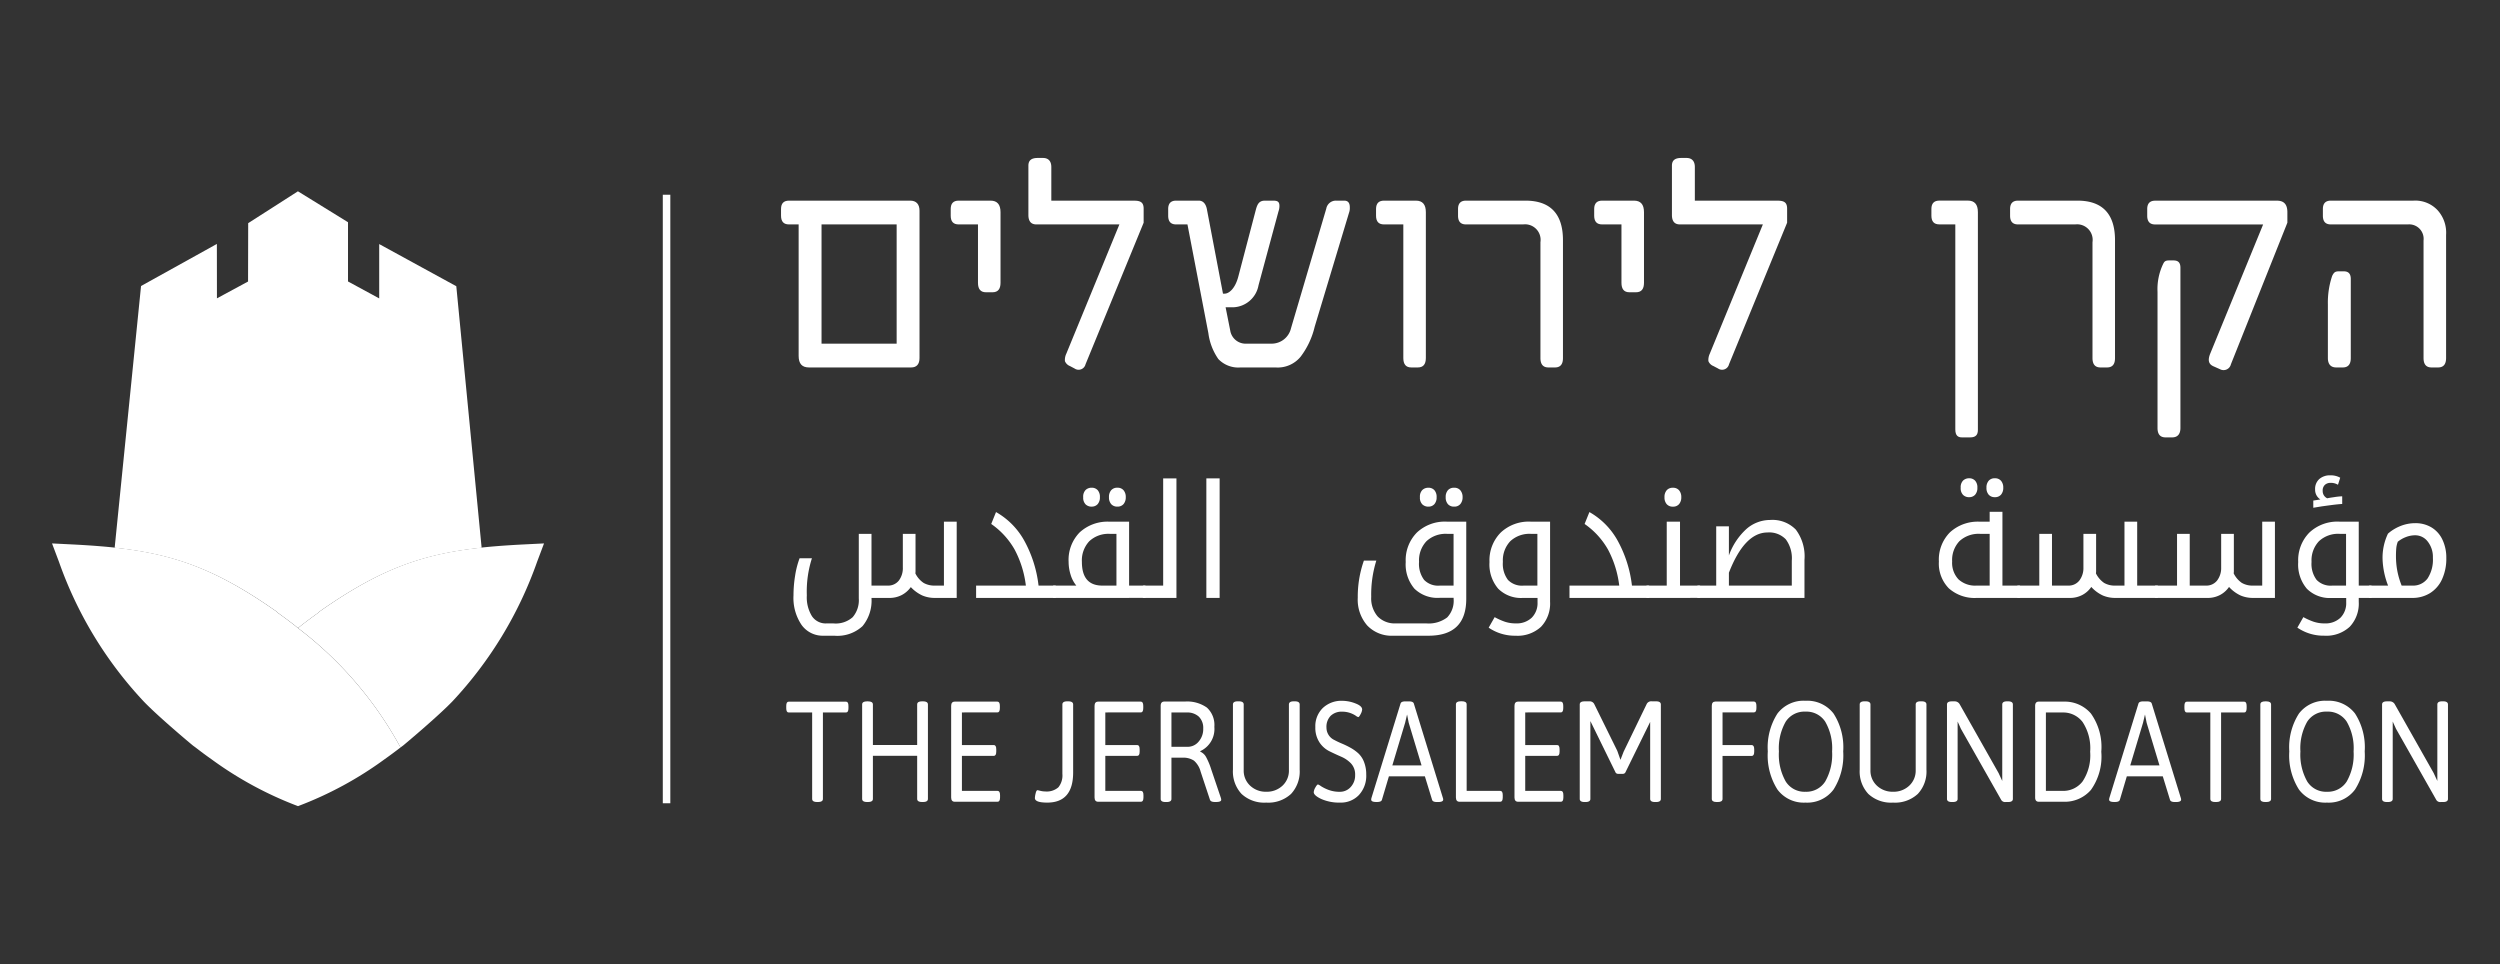 <?xml version="1.0" encoding="UTF-8"?> <svg xmlns="http://www.w3.org/2000/svg" xmlns:xlink="http://www.w3.org/1999/xlink" width="223" height="86" viewBox="0 0 223 86"><rect x="0" y="0" width="223" height="86" fill="#333333" stroke="none"/><defs><clipPath id="clip-path"><path id="Path_127" data-name="Path 127" d="M0,0H213.718V-57.817H0Z" fill="none"></path></clipPath><clipPath id="clip-הקרן_לירושלים"><rect width="223" height="86"></rect></clipPath></defs><g id="הקרן_לירושלים" data-name="הקרן לירושלים" clip-path="url(#clip-הקרן_לירושלים)"><g id="Group_176" data-name="Group 176" transform="translate(4.641 71.908)"><g id="Group_164" data-name="Group 164" clip-path="url(#clip-path)"><g id="Group_123" data-name="Group 123" transform="translate(19.973 -17.396)"><path id="Path_86" data-name="Path 86" d="M0,0A1.1,1.1,0,0,1,.181.159Q.892.666,1.6,1.212c.13.1.243.2.37.3h0c.127-.1.24-.2.37-.3C2.813.848,3.284.5,3.759.159A1.033,1.033,0,0,1,3.941,0c5.4-3.791,9.2-5.094,14.406-5.653L16.088-28.981l-6.877-3.76v4.847L6.428-29.406v-5.283L1.961-37.448l-4.436,2.841L-2.487-29.4l-2.776,1.5-.006-4.853L-12.033-29-14.386-5.65C-9.191-5.09-5.392-3.786,0,0" fill="#fff"></path></g><g id="Group_124" data-name="Group 124" transform="translate(42.221 -23.352)"><path id="Path_87" data-name="Path 87" d="M0,0C-7.455.369-11.647,1.278-18.307,5.956a1.033,1.033,0,0,0-.182.159c-.475.338-.946.69-1.419,1.053-.13.1-.243.2-.371.3a33.365,33.365,0,0,1,9.143,10.65c.081-.063.168-.122.249-.185.15-.124,3.072-2.564,4.4-3.947A35.378,35.378,0,0,0,1.051,1.547l.614-1.63Z" fill="#fff"></path></g><g id="Group_125" data-name="Group 125" transform="translate(21.942 -15.881)"><path id="Path_88" data-name="Path 88" d="M0,0C-.127-.1-.241-.2-.37-.3q-.708-.546-1.418-1.053a1.1,1.1,0,0,0-.181-.159C-8.632-6.194-12.824-7.1-20.28-7.471l-1.662-.083.614,1.63A35.342,35.342,0,0,0-13.787,6.518c1.321,1.383,4.247,3.823,4.4,3.947.08.063.167.122.248.184.457.351.918.7,1.4,1.035A32.457,32.457,0,0,0,0,15.881a32.438,32.438,0,0,0,7.745-4.2c.478-.337.941-.684,1.4-1.035A33.369,33.369,0,0,0,0,0" fill="#fff"></path></g><g id="Group_126" data-name="Group 126" transform="translate(67.803 -0.647)"><path id="Path_89" data-name="Path 89" d="M0,0V-7.707H-2.093c-.146,0-.218-.128-.218-.383v-.2c0-.254.072-.382.218-.382H3.021c.145,0,.217.128.217.382v.2c0,.255-.072.383-.217.383H.96V0Q.96.281.523.28H.436C.146.28,0,.187,0,0" fill="#fff"></path></g><g id="Group_127" data-name="Group 127" transform="translate(72.262 -0.647)"><path id="Path_90" data-name="Path 90" d="M0,0V-8.422C0-8.609.146-8.7.436-8.7H.523c.292,0,.437.094.437.281v3.611H4.908V-8.422c0-.187.144-.281.436-.281h.087q.436,0,.437.281V0q0,.281-.437.28H5.344C5.052.28,4.908.187,4.908,0V-3.841H.96V0C.96.187.815.28.523.28H.436C.146.28,0,.187,0,0" fill="#fff"></path></g><g id="Group_128" data-name="Group 128" transform="translate(80.202 -0.774)"><path id="Path_91" data-name="Path 91" d="M0,0V-8.167q0-.383.327-.382h3.8c.146,0,.218.127.218.382v.2c0,.254-.072.382-.218.382H.96v2.909H3.806c.145,0,.217.128.217.383v.2c0,.256-.072.383-.217.383H.96V-.587H4.144c.145,0,.218.127.218.382V0q0,.382-.218.382H.327Q0,.382,0,0" fill="#fff"></path></g><g id="Group_129" data-name="Group 129" transform="translate(87.671 -0.724)"><path id="Path_92" data-name="Path 92" d="M0,0A2.118,2.118,0,0,1,.066-.414C.109-.605.167-.7.239-.7q.012,0,.246.057a1.83,1.83,0,0,0,.442.057,1.573,1.573,0,0,0,1.167-.37,1.674,1.674,0,0,0,.359-1.2V-8.344q0-.281.437-.281h.087c.29,0,.436.094.436.281v6.061Q3.413.408,1.1.408C.367.408,0,.273,0,0" fill="#fff"></path></g><g id="Group_130" data-name="Group 130" transform="translate(92.993 -0.774)"><path id="Path_93" data-name="Path 93" d="M0,0V-8.167q0-.383.327-.382h3.8c.146,0,.218.127.218.382v.2c0,.254-.072.382-.218.382H.96v2.909H3.806c.145,0,.217.128.217.383v.2c0,.256-.072.383-.217.383H.96V-.587H4.144c.145,0,.218.127.218.382V0q0,.382-.218.382H.327Q0,.382,0,0" fill="#fff"></path></g><g id="Group_131" data-name="Group 131" transform="translate(98.892 -0.647)"><path id="Path_94" data-name="Path 94" d="M0,0V-8.3c0-.254.109-.382.327-.382H2.159a3.039,3.039,0,0,1,1.968.542,2.1,2.1,0,0,1,.66,1.717A2.168,2.168,0,0,1,3.533-4.261v.049a1.093,1.093,0,0,1,.528.5,6.263,6.263,0,0,1,.454,1.1L5.365-.1A.733.733,0,0,1,5.4.076c0,.136-.154.2-.459.2H4.83c-.247,0-.391-.068-.436-.2l-.829-2.5a1.951,1.951,0,0,0-.6-.99,1.736,1.736,0,0,0-1.025-.262H.96V0Q.96.281.523.28H.436Q0,.28,0,0M.96-4.645H2.4a1.265,1.265,0,0,0,.986-.465,1.694,1.694,0,0,0,.409-1.162A1.4,1.4,0,0,0,3.4-7.338a1.511,1.511,0,0,0-1.079-.369H.96Z" fill="#fff"></path></g><g id="Group_132" data-name="Group 132" transform="translate(105.337 -3.25)"><path id="Path_95" data-name="Path 95" d="M0,0V-5.819Q0-6.1.435-6.1H.523q.437,0,.437.281V.037a1.82,1.82,0,0,0,.573,1.385,2.016,2.016,0,0,0,1.443.543,2.025,2.025,0,0,0,1.447-.543A1.825,1.825,0,0,0,4.993.037V-5.819c0-.187.148-.281.437-.281h.087q.436,0,.436.281V0A2.927,2.927,0,0,1,5.18,2.163a2.989,2.989,0,0,1-2.209.771,2.972,2.972,0,0,1-2.2-.771A2.937,2.937,0,0,1,0,0" fill="#fff"></path></g><g id="Group_133" data-name="Group 133" transform="translate(112.545 -1.246)"><path id="Path_96" data-name="Path 96" d="M0,0A.969.969,0,0,1,.147-.422C.246-.6.323-.689.381-.689A1.2,1.2,0,0,1,.655-.53,3.517,3.517,0,0,0,1.331-.2a2.779,2.779,0,0,0,1,.166,1.273,1.273,0,0,0,.96-.421,1.5,1.5,0,0,0,.4-1.071,1.434,1.434,0,0,0-.364-1.034,2.693,2.693,0,0,0-.884-.607Q1.919-3.394,1.4-3.65a2.283,2.283,0,0,1-.889-.791A2.371,2.371,0,0,1,.142-5.807a2.261,2.261,0,0,1,.665-1.7,2.416,2.416,0,0,1,1.755-.643,3.279,3.279,0,0,1,1.145.228c.408.154.611.337.611.55a1.011,1.011,0,0,1-.136.408c-.091.179-.162.268-.213.268a.726.726,0,0,1-.229-.128,2.177,2.177,0,0,0-1.2-.357,1.414,1.414,0,0,0-1.024.364,1.4,1.4,0,0,0-.381,1.065,1.214,1.214,0,0,0,.708,1.1c.2.11.433.218.687.325a7.555,7.555,0,0,1,.758.37,3.682,3.682,0,0,1,.686.491,2.044,2.044,0,0,1,.508.766,2.987,2.987,0,0,1,.2,1.123A2.522,2.522,0,0,1,4.024.26,2.219,2.219,0,0,1,2.366.93,3.962,3.962,0,0,1,.681.612Q0,.292,0,0" fill="#fff"></path></g><g id="Group_134" data-name="Group 134" transform="translate(117.67 -0.583)"><path id="Path_97" data-name="Path 97" d="M0,0A.69.69,0,0,1,.032-.179L2.616-8.562c.037-.135.182-.2.437-.2H3.37c.253,0,.4.07.435.2L6.39-.166A.477.477,0,0,1,6.422,0q0,.216-.469.216H5.866c-.255,0-.4-.068-.436-.2L4.787-2.079H1.58L.958.012c-.035.136-.181.2-.435.2H.468C.155.216,0,.144,0,0M1.885-3.05H4.492l-1.145-3.8L3.2-7.593l-.175.741Z" fill="#fff"></path></g><g id="Group_135" data-name="Group 135" transform="translate(125.227 -0.774)"><path id="Path_98" data-name="Path 98" d="M0,0V-8.3q0-.281.435-.281H.523c.291,0,.435.094.435.281V-.587h3q.219,0,.219.382V0q0,.382-.219.382H.326Q0,.382,0,0" fill="#fff"></path></g><g id="Group_136" data-name="Group 136" transform="translate(130.451 -0.774)"><path id="Path_99" data-name="Path 99" d="M0,0V-8.167q0-.383.326-.382H4.132c.146,0,.218.127.218.382v.2c0,.254-.072.382-.218.382H.958v2.909H3.805c.146,0,.218.128.218.383v.2c0,.256-.072.383-.218.383H.958V-.587H4.143c.146,0,.218.127.218.382V0c0,.255-.072.382-.218.382H.326Q0,.382,0,0" fill="#fff"></path></g><g id="Group_137" data-name="Group 137" transform="translate(136.272 -0.647)"><path id="Path_100" data-name="Path 100" d="M0,0V-8.422C0-8.609.146-8.7.436-8.7H.83a.455.455,0,0,1,.457.23L3.349-4.288l.284.805.282-.729L5.977-8.473a.455.455,0,0,1,.457-.23H6.8c.29,0,.436.094.436.281V0c0,.187-.146.28-.436.28H6.718c-.29,0-.436-.093-.436-.28V-6.866L4.09-2.4a.253.253,0,0,1-.24.166H3.414a.253.253,0,0,1-.24-.166L.949-6.942V0C.949.187.8.28.513.28H.436C.146.28,0,.187,0,0" fill="#fff"></path></g><g id="Group_138" data-name="Group 138" transform="translate(148.051 -0.647)"><path id="Path_101" data-name="Path 101" d="M0,0V-8.3c0-.254.109-.382.326-.382H3.761c.146,0,.219.128.219.382v.2q0,.383-.219.383H.959V-4.8H3.566c.144,0,.218.129.218.384v.2c0,.257-.074.384-.218.384H.959V0q0,.281-.436.28H.435Q0,.28,0,0" fill="#fff"></path></g><g id="Group_139" data-name="Group 139" transform="translate(153.907 -1.483)"><path id="Path_102" data-name="Path 102" d="M0,0A5.668,5.668,0,0,1-.861-3.4,5.582,5.582,0,0,1,0-6.776,2.934,2.934,0,0,1,2.5-7.917,2.952,2.952,0,0,1,5.005-6.776,5.553,5.553,0,0,1,5.866-3.4,5.668,5.668,0,0,1,5.005,0,2.917,2.917,0,0,1,2.5,1.167,2.917,2.917,0,0,1,0,0M.736-.721A1.977,1.977,0,0,0,2.5.2,1.992,1.992,0,0,0,4.264-.721a4.837,4.837,0,0,0,.611-2.672,4.742,4.742,0,0,0-.611-2.655,2,2,0,0,0-1.767-.9,1.989,1.989,0,0,0-1.761.9A4.771,4.771,0,0,0,.131-3.393,4.866,4.866,0,0,0,.736-.721" fill="#fff"></path></g><g id="Group_140" data-name="Group 140" transform="translate(161.244 -3.25)"><path id="Path_103" data-name="Path 103" d="M0,0V-5.819Q0-6.1.437-6.1H.525q.435,0,.435.281V.037a1.82,1.82,0,0,0,.573,1.385,2.017,2.017,0,0,0,1.445.543,2.02,2.02,0,0,0,1.445-.543A1.826,1.826,0,0,0,4.995.037V-5.819c0-.187.146-.281.436-.281h.087q.436,0,.436.281V0A2.92,2.92,0,0,1,5.18,2.163a2.988,2.988,0,0,1-2.207.771,2.974,2.974,0,0,1-2.2-.771A2.934,2.934,0,0,1,0,0" fill="#fff"></path></g><g id="Group_141" data-name="Group 141" transform="translate(169.03 -0.647)"><path id="Path_104" data-name="Path 104" d="M0,0V-8.422Q0-8.7.437-8.7H.665a.51.51,0,0,1,.459.242L4.6-2.309,4.93-1.6V-8.422q0-.281.435-.281h.077c.29,0,.436.094.436.281V0c0,.187-.146.28-.436.28H5.225A.4.4,0,0,1,4.842.1l-3.6-6.353L.949-6.9V0C.949.187.8.28.513.28H.437Q0,.28,0,0" fill="#fff"></path></g><g id="Group_142" data-name="Group 142" transform="translate(176.894 -0.774)"><path id="Path_105" data-name="Path 105" d="M0,0V-8.167q0-.383.326-.382h2.2A3.076,3.076,0,0,1,4.978-7.485,5.159,5.159,0,0,1,5.9-4.077a5.125,5.125,0,0,1-.921,3.4A3.085,3.085,0,0,1,2.53.382H.326Q0,.382,0,0M.959-.587H2.453A2.17,2.17,0,0,0,4.231-1.43a4.21,4.21,0,0,0,.676-2.647,4.245,4.245,0,0,0-.676-2.655A2.168,2.168,0,0,0,2.453-7.58H.959Z" fill="#fff"></path></g><g id="Group_143" data-name="Group 143" transform="translate(183.492 -0.583)"><path id="Path_106" data-name="Path 106" d="M0,0A.69.69,0,0,1,.032-.179L2.616-8.562c.037-.135.182-.2.437-.2H3.37c.253,0,.4.07.435.2L6.39-.166A.477.477,0,0,1,6.422,0q0,.216-.469.216H5.866c-.255,0-.4-.068-.436-.2L4.787-2.079H1.58L.959.012c-.036.136-.182.2-.436.2H.468C.155.216,0,.144,0,0M1.885-3.05H4.493l-1.146-3.8L3.2-7.593l-.175.741Z" fill="#fff"></path></g><g id="Group_144" data-name="Group 144" transform="translate(192.52 -0.647)"><path id="Path_107" data-name="Path 107" d="M0,0V-7.707H-2.093c-.146,0-.218-.128-.218-.383v-.2c0-.254.072-.382.218-.382H3.021c.145,0,.218.128.218.382v.2c0,.255-.073.383-.218.383H.96V0C.96.187.815.28.523.28H.436C.146.28,0,.187,0,0" fill="#fff"></path></g><g id="Group_145" data-name="Group 145" transform="translate(196.981 -0.647)"><path id="Path_108" data-name="Path 108" d="M0,0V-8.422Q0-8.7.435-8.7H.523c.291,0,.435.094.435.281V0C.958.187.814.28.523.28H.435Q0,.28,0,0" fill="#fff"></path></g><g id="Group_146" data-name="Group 146" transform="translate(200.425 -1.483)"><path id="Path_109" data-name="Path 109" d="M0,0A5.668,5.668,0,0,1-.861-3.4,5.582,5.582,0,0,1,0-6.776,2.934,2.934,0,0,1,2.5-7.917,2.952,2.952,0,0,1,5.005-6.776,5.553,5.553,0,0,1,5.866-3.4,5.668,5.668,0,0,1,5.005,0,2.917,2.917,0,0,1,2.5,1.167,2.917,2.917,0,0,1,0,0M.736-.721A1.977,1.977,0,0,0,2.5.2,1.992,1.992,0,0,0,4.264-.721a4.837,4.837,0,0,0,.611-2.672,4.742,4.742,0,0,0-.611-2.655,2,2,0,0,0-1.767-.9,1.989,1.989,0,0,0-1.761.9A4.779,4.779,0,0,0,.131-3.393,4.875,4.875,0,0,0,.736-.721" fill="#fff"></path></g><g id="Group_147" data-name="Group 147" transform="translate(207.84 -0.647)"><path id="Path_110" data-name="Path 110" d="M0,0V-8.422C0-8.609.146-8.7.436-8.7H.665a.51.51,0,0,1,.459.242L4.6-2.309,4.93-1.6V-8.422q0-.281.435-.281h.077c.29,0,.436.094.436.281V0c0,.187-.146.28-.436.28H5.225A.4.4,0,0,1,4.842.1l-3.6-6.353L.949-6.9V0C.949.187.8.28.513.28H.436C.146.28,0,.187,0,0" fill="#fff"></path></g><g id="Group_148" data-name="Group 148" transform="translate(76.64 -39.132)"><path id="Path_111" data-name="Path 111" d="M0,0H-9.124c-.622,0-.918-.343-.918-1.03V-12.758h-.86c-.473,0-.711-.251-.711-.781v-.593c0-.5.238-.747.711-.747H-.089c.533,0,.829.311.829.9V-.842C.74-.281.473,0,0,0M-1.3-12.758H-8V-2.121H-1.3Z" fill="#fff"></path></g><g id="Group_149" data-name="Group 149" transform="translate(83.895 -45.838)"><path id="Path_112" data-name="Path 112" d="M0,0H-.593Q-1.3,0-1.3-.843V-6.052H-3.021c-.475,0-.711-.25-.711-.78v-.593c0-.5.236-.748.711-.748H-.177q.887,0,.888,1.029v6.3C.711-.281.473,0,0,0" fill="#fff"></path></g><g id="Group_150" data-name="Group 150" transform="translate(92.188 -39.413)"><path id="Path_113" data-name="Path 113" d="M0,0A.635.635,0,0,1-.978.375L-1.392.156a.784.784,0,0,1-.445-.437,1.276,1.276,0,0,1,.119-.655L3.021-12.477H-4.385c-.473,0-.711-.281-.711-.843v-4.4c0-.466.267-.685.83-.685h.474c.474,0,.741.281.741.811v3H4.354c.593,0,.83.187.83.717v1.247Z" fill="#fff"></path></g><g id="Group_151" data-name="Group 151" transform="translate(115.735 -53.075)"><path id="Path_114" data-name="Path 114" d="M0,0-3.109,10.324a7.136,7.136,0,0,1-1.245,2.653,2.639,2.639,0,0,1-2.251.966H-9.716a2.46,2.46,0,0,1-1.984-.749,5.192,5.192,0,0,1-.889-2.308l-1.866-9.7h-1.007c-.474,0-.712-.25-.712-.781V-.188q0-.748.712-.748h2.014c.385,0,.652.28.741.842l1.421,7.455h.149c.355,0,.948-.405,1.244-1.622L-8.354-.126c.149-.561.326-.81.83-.81h.682c.384,0,.592.062.592.468a1.474,1.474,0,0,1-.088.5L-8.116,6.612A2.381,2.381,0,0,1-10.4,8.578h-.652l.416,2.09a1.392,1.392,0,0,0,1.3,1.154h2.369a1.778,1.778,0,0,0,1.748-1.373L-2.073-.219a.871.871,0,0,1,.889-.717h.711c.326,0,.5.187.5.593A1.335,1.335,0,0,1,0,0" fill="#fff"></path></g><g id="Group_152" data-name="Group 152" transform="translate(121.835 -39.132)"><path id="Path_115" data-name="Path 115" d="M0,0H-.593C-1.066,0-1.3-.281-1.3-.842V-12.758H-3.021c-.475,0-.712-.251-.712-.781v-.593q0-.747.712-.747H-.179q.89,0,.889,1.029V-.842Q.71,0,0,0" fill="#fff"></path></g><g id="Group_153" data-name="Group 153" transform="translate(134.066 -39.132)"><path id="Path_116" data-name="Path 116" d="M0,0H-.592Q-1.3,0-1.3-.842V-11.167a1.389,1.389,0,0,0-1.541-1.591H-7.938c-.473,0-.712-.251-.712-.781v-.593c0-.5.239-.747.712-.747h5.3c2.222,0,3.347,1.185,3.347,3.525V-.842C.711-.281.475,0,0,0" fill="#fff"></path></g><g id="Group_154" data-name="Group 154" transform="translate(141.293 -45.838)"><path id="Path_117" data-name="Path 117" d="M0,0H-.593C-1.066,0-1.3-.281-1.3-.843V-6.052H-3.021c-.475,0-.712-.25-.712-.78v-.593q0-.747.712-.748H-.179q.89,0,.889,1.029v6.3Q.71,0,0,0" fill="#fff"></path></g><g id="Group_155" data-name="Group 155" transform="translate(149.586 -39.413)"><path id="Path_118" data-name="Path 118" d="M0,0A.634.634,0,0,1-.977.375L-1.392.156a.787.787,0,0,1-.445-.437,1.308,1.308,0,0,1,.119-.655L3.021-12.477h-7.4q-.712,0-.712-.843v-4.4c0-.466.267-.685.83-.685h.473c.475,0,.741.281.741.811v3H4.354c.593,0,.83.187.83.717v1.247Z" fill="#fff"></path></g><g id="Group_156" data-name="Group 156" transform="translate(171.106 -32.893)"><path id="Path_119" data-name="Path 119" d="M0,0H-.74c-.356,0-.593-.155-.593-.717V-19H-2.756c-.473,0-.71-.25-.71-.78v-.593q0-.747.71-.748H-.208q.889,0,.889,1.029V-.655C.681-.217.473,0,0,0" fill="#fff"></path></g><g id="Group_157" data-name="Group 157" transform="translate(183.309 -39.132)"><path id="Path_120" data-name="Path 120" d="M0,0H-.592Q-1.3,0-1.3-.842V-11.167a1.389,1.389,0,0,0-1.541-1.591H-7.938c-.474,0-.712-.251-.712-.781v-.593q0-.747.712-.747h5.3c2.222,0,3.347,1.185,3.347,3.525V-.842C.711-.281.475,0,0,0" fill="#fff"></path></g><g id="Group_158" data-name="Group 158" transform="translate(194.356 -39.413)"><path id="Path_121" data-name="Path 121" d="M0,0A.672.672,0,0,1-.977.437l-.562-.25C-1.984,0-2.073-.343-1.866-.9l4.74-11.573H-6.754c-.473,0-.711-.251-.711-.781v-.592c0-.5.238-.748.711-.748H4.118c.622,0,.919.342.919,1.029v.935ZM-5.243,6.52h-.592q-.711,0-.711-.842V-6.457A5.183,5.183,0,0,1-6.073-8.89c.119-.249.179-.375.563-.375h.385c.445,0,.622.219.622.656V5.678c0,.561-.265.842-.74.842" fill="#fff"></path></g><g id="Group_159" data-name="Group 159" transform="translate(212.839 -39.132)"><path id="Path_122" data-name="Path 122" d="M0,0H-.593Q-1.3,0-1.3-.842V-11.324a1.288,1.288,0,0,0-1.392-1.434H-9.567c-.475,0-.712-.251-.712-.781v-.593q0-.747.712-.747h7.375a2.713,2.713,0,0,1,2.133.842,2.982,2.982,0,0,1,.77,2.215V-.842C.711-.281.475,0,0,0M-8.5,0h-.593c-.473,0-.74-.281-.74-.842V-5.616a7.433,7.433,0,0,1,.385-2.557c.147-.281.237-.4.592-.4h.444c.444,0,.622.249.622.686v7.05Q-7.791,0-8.5,0" fill="#fff"></path></g><g id="Group_160" data-name="Group 160" transform="translate(78.751 -18.573)"><path id="Path_123" data-name="Path 123" d="M0,0A2.844,2.844,0,0,1-1.1-.209,3.294,3.294,0,0,1-2.147-.966a2.336,2.336,0,0,1-.794.7A2.368,2.368,0,0,1-4.093,0H-5.655a3.563,3.563,0,0,1-.8,2.516,3.306,3.306,0,0,1-2.519.855H-9.93a2.321,2.321,0,0,1-1.959-.959,4.287,4.287,0,0,1-.723-2.638,10.908,10.908,0,0,1,.143-1.751,7.742,7.742,0,0,1,.4-1.559h1.1a9.714,9.714,0,0,0-.454,3.31,3.2,3.2,0,0,0,.454,1.85,1.474,1.474,0,0,0,1.284.651h.65a2.278,2.278,0,0,0,1.7-.555A2.324,2.324,0,0,0-6.788.042V-5.715h1.133V-1.1h1.439a1.213,1.213,0,0,0,1-.448,1.838,1.838,0,0,0,.357-1.176V-5.715h1.132v3.371l-.012.158A2.149,2.149,0,0,0-1-1.336,1.941,1.941,0,0,0,0-1.1H.807V-6.8H1.946V0Z" fill="#fff"></path></g><g id="Group_161" data-name="Group 161" transform="translate(82.428 -19.67)"><path id="Path_124" data-name="Path 124" d="M0,0H4.439a9.17,9.17,0,0,0-1-3.211A6.938,6.938,0,0,0,1.348-5.5l.428-1.062a6.6,6.6,0,0,1,2.5,2.515A10.87,10.87,0,0,1,5.57,0H7.055c.043,0,.064.018.064.055v.972c0,.047-.021.07-.064.07H0Z" fill="#fff"></path></g><g id="Group_162" data-name="Group 162" transform="translate(89.346 -18.573)"><path id="Path_125" data-name="Path 125" d="M0,0C-.043,0-.066-.022-.066-.069v-.972c0-.038.023-.056.066-.056H2.023a2.763,2.763,0,0,1-.514-.98,3.884,3.884,0,0,1-.176-1.138,3.5,3.5,0,0,1,.986-2.63A3.658,3.658,0,0,1,4.984-6.8H6.729V-1.1H8.141a.064.064,0,0,1,.059.035l.007.035v.972c0,.037-.023.055-.066.055ZM5.6-1.1V-5.715H5.023a2.494,2.494,0,0,0-1.848.66,2.5,2.5,0,0,0-.657,1.84Q2.518-1.1,4.34-1.1ZM3.384-8.142a.757.757,0,0,1-.531-.2.838.838,0,0,1-.218-.644.837.837,0,0,1,.218-.645.762.762,0,0,1,.531-.2.705.705,0,0,1,.54.216.888.888,0,0,1,.2.627.9.9,0,0,1-.2.623.693.693,0,0,1-.543.219m2.3,0a.7.7,0,0,1-.547-.219.891.891,0,0,1-.2-.623.894.894,0,0,1,.2-.624.7.7,0,0,1,.549-.219.686.686,0,0,1,.554.23.912.912,0,0,1,.194.613.916.916,0,0,1-.194.613.688.688,0,0,1-.554.229" fill="#fff"></path></g><g id="Group_163" data-name="Group 163" transform="translate(97.356 -18.573)"><path id="Path_126" data-name="Path 126" d="M0,0C-.043,0-.064-.022-.064-.069v-.972c0-.038.021-.056.064-.056H1.758v-9.566H2.942V0Z" fill="#fff"></path></g></g><path id="Path_128" data-name="Path 128" d="M102.966-29.237h1.184v10.663h-1.184Z" fill="#fff"></path><g id="Group_175" data-name="Group 175" clip-path="url(#clip-path)"><g id="Group_165" data-name="Group 165" transform="translate(119.628 -15.202)"><path id="Path_129" data-name="Path 129" d="M0,0A3,3,0,0,1-2.31-.911a3.5,3.5,0,0,1-.847-2.474A9.736,9.736,0,0,1-2.61-6.7H-1.5a10.116,10.116,0,0,0-.456,3.228,2.474,2.474,0,0,0,.576,1.754A2.111,2.111,0,0,0,.241-1.1h2.7a2.73,2.73,0,0,0,1.877-.531,2.141,2.141,0,0,0,.576-1.649v-.1H4.159A2.953,2.953,0,0,1,1.9-4.194a3.333,3.333,0,0,1-.779-2.378,3.508,3.508,0,0,1,1-2.635,3.644,3.644,0,0,1,2.654-.969H6.521V-3.29Q6.521,0,3.15,0ZM5.389-4.468V-9.086H4.816a2.5,2.5,0,0,0-1.845.657A2.49,2.49,0,0,0,2.31-6.586a2.384,2.384,0,0,0,.452,1.607,1.737,1.737,0,0,0,1.37.511ZM3.137-11.513a.759.759,0,0,1-.53-.2.834.834,0,0,1-.218-.644A.833.833,0,0,1,2.607-13a.759.759,0,0,1,.53-.2.7.7,0,0,1,.54.216.888.888,0,0,1,.2.627.9.9,0,0,1-.2.623.69.69,0,0,1-.543.219m2.3,0a.706.706,0,0,1-.547-.219.892.892,0,0,1-.2-.623.9.9,0,0,1,.2-.625A.707.707,0,0,1,5.44-13.2a.686.686,0,0,1,.554.229.918.918,0,0,1,.2.614.918.918,0,0,1-.2.613.689.689,0,0,1-.554.229" fill="#fff"></path></g><g id="Group_166" data-name="Group 166" transform="translate(130.548 -15.202)"><path id="Path_130" data-name="Path 130" d="M0,0A4.133,4.133,0,0,1-2.4-.718l.534-.939a5.845,5.845,0,0,0,.885.4A2.991,2.991,0,0,0,.026-1.1a1.933,1.933,0,0,0,1.419-.51,1.838,1.838,0,0,0,.514-1.361v-.4H.651a2.875,2.875,0,0,1-2.2-.823,3.332,3.332,0,0,1-.777-2.378,3.512,3.512,0,0,1,1-2.628,3.639,3.639,0,0,1,2.662-.976H3.078v7.141A3.013,3.013,0,0,1,2.274-.8,3.077,3.077,0,0,1,0,0M1.946-4.468V-9.086H1.373a2.5,2.5,0,0,0-1.845.657,2.485,2.485,0,0,0-.66,1.843A2.378,2.378,0,0,0-.68-4.979a1.733,1.733,0,0,0,1.37.511Z" fill="#fff"></path></g><g id="Group_167" data-name="Group 167" transform="translate(135.357 -19.67)"><path id="Path_131" data-name="Path 131" d="M0,0H4.439a9.17,9.17,0,0,0-1-3.211A6.917,6.917,0,0,0,1.348-5.5l.429-1.062a6.591,6.591,0,0,1,2.5,2.515A10.888,10.888,0,0,1,5.572,0H7.055c.043,0,.066.018.066.055v.972c0,.047-.023.07-.066.07H0Z" fill="#fff"></path></g><g id="Group_168" data-name="Group 168" transform="translate(142.274 -18.573)"><path id="Path_132" data-name="Path 132" d="M0,0C-.042,0-.064-.022-.064-.069v-.972c0-.038.022-.056.064-.056H1.758V-6.8H2.942V-1.1H4.68c.042,0,.065.018.065.056v.972c0,.047-.023.069-.065.069ZM2.305-8.142a.7.7,0,0,1-.547-.219.891.891,0,0,1-.2-.623.894.894,0,0,1,.2-.624.7.7,0,0,1,.55-.219.684.684,0,0,1,.553.23.913.913,0,0,1,.195.613.916.916,0,0,1-.195.613.686.686,0,0,1-.553.229" fill="#fff"></path></g><g id="Group_169" data-name="Group 169" transform="translate(146.817 -18.573)"><path id="Path_133" data-name="Path 133" d="M0,0C-.042,0-.064-.022-.064-.069v-.972c0-.038.022-.056.064-.056H1.628v-5.29H2.76v2.6A5.853,5.853,0,0,1,4.328-6.154a3.211,3.211,0,0,1,2.122-.8,2.9,2.9,0,0,1,2.281.863,3.977,3.977,0,0,1,.77,2.7V0ZM8.37-1.1V-3.324a2.832,2.832,0,0,0-.537-1.905,2.047,2.047,0,0,0-1.624-.609q-2.051,0-3.449,3.59V-1.1Z" fill="#fff"></path></g><g id="Group_170" data-name="Group 170" transform="translate(171.691 -18.573)"><path id="Path_134" data-name="Path 134" d="M0,0A3.464,3.464,0,0,1-2.493-.853a3.15,3.15,0,0,1-.891-2.388,3.451,3.451,0,0,1,.99-2.611A3.668,3.668,0,0,1,.267-6.8h.879v-.884H2.285V-1.1H3.8c.043,0,.066.018.066.056v.972C3.867-.022,3.844,0,3.8,0ZM1.146-1.1V-5.715H.306a2.523,2.523,0,0,0-1.851.646A2.44,2.44,0,0,0-2.2-3.255a2.145,2.145,0,0,0,.567,1.6A2.2,2.2,0,0,0-.025-1.1ZM-.689-8.984a.758.758,0,0,1-.531-.2.838.838,0,0,1-.218-.644.837.837,0,0,1,.218-.645.762.762,0,0,1,.531-.2.7.7,0,0,1,.539.216.879.879,0,0,1,.2.627.893.893,0,0,1-.2.623.694.694,0,0,1-.543.22m2.3,0a.7.7,0,0,1-.546-.22.889.889,0,0,1-.2-.623.9.9,0,0,1,.2-.625.7.7,0,0,1,.549-.218.686.686,0,0,1,.554.23.913.913,0,0,1,.195.613.914.914,0,0,1-.195.613.689.689,0,0,1-.554.23" fill="#fff"></path></g><g id="Group_171" data-name="Group 171" transform="translate(184.05 -18.573)"><path id="Path_135" data-name="Path 135" d="M0,0A2.833,2.833,0,0,1-1.1-.209,3.211,3.211,0,0,1-2.148-.98a2.259,2.259,0,0,1-.781.706A2.34,2.34,0,0,1-4.094,0h-4.6c-.042,0-.064-.022-.064-.069v-.972c0-.038.022-.056.064-.056h1.908V-5.715h1.132V-1.1h1.438a1.208,1.208,0,0,0,1-.448A1.827,1.827,0,0,0-2.85-2.721V-5.715h1.132v3.371l-.014.158a2.221,2.221,0,0,0,.726.846A1.89,1.89,0,0,0,0-1.1H.812V-6.8H1.946V-1.1H3.729c.047,0,.072.018.072.056v.972C3.8-.022,3.776,0,3.729,0Z" fill="#fff"></path></g><g id="Group_172" data-name="Group 172" transform="translate(196.337 -18.573)"><path id="Path_136" data-name="Path 136" d="M0,0A2.833,2.833,0,0,1-1.1-.209,3.211,3.211,0,0,1-2.148-.98a2.259,2.259,0,0,1-.781.706A2.34,2.34,0,0,1-4.094,0h-4.6c-.042,0-.065-.022-.065-.069v-.972c0-.038.023-.056.065-.056h1.908V-5.715h1.132V-1.1h1.438a1.208,1.208,0,0,0,1-.448A1.827,1.827,0,0,0-2.85-2.721V-5.715h1.132v3.371l-.014.158a2.221,2.221,0,0,0,.726.846A1.89,1.89,0,0,0,0-1.1H.812V-6.8H1.946V0Z" fill="#fff"></path></g><g id="Group_173" data-name="Group 173" transform="translate(205.759 -18.237)"><path id="Path_137" data-name="Path 137" d="M0,0A3.016,3.016,0,0,1-.8,2.233a3.081,3.081,0,0,1-2.275.8,4.126,4.126,0,0,1-2.4-.719l.534-.938a5.889,5.889,0,0,0,.885.4,3,3,0,0,0,1.01.16,1.93,1.93,0,0,0,1.418-.509A1.838,1.838,0,0,0-1.119.068v-.4H-2.427a2.879,2.879,0,0,1-2.2-.823A3.332,3.332,0,0,1-5.4-3.537a3.512,3.512,0,0,1,.995-2.628,3.64,3.64,0,0,1,2.663-.976H0v5.708H1.094c.043,0,.064.018.064.055v.972c0,.047-.021.07-.064.07H0ZM-1.132-1.433V-6.052h-.573a2.5,2.5,0,0,0-1.845.658,2.489,2.489,0,0,0-.66,1.843,2.373,2.373,0,0,0,.453,1.607,1.731,1.731,0,0,0,1.369.511ZM-4.055-9.02l.633-.1a1.019,1.019,0,0,1-.47-.89,1.176,1.176,0,0,1,.375-.933,1.437,1.437,0,0,1,.986-.328,1.7,1.7,0,0,1,.878.212l-.2.631a1.2,1.2,0,0,0-.663-.172.732.732,0,0,0-.5.175.684.684,0,0,0-.2.545.705.705,0,0,0,.116.408.744.744,0,0,0,.287.25c.087-.023.3-.058.638-.107a5.953,5.953,0,0,1,.7-.072v.686c-.07,0-.228.012-.472.037s-.7.085-1.357.176l-.75.123Z" fill="#fff"></path></g><g id="Group_174" data-name="Group 174" transform="translate(206.723 -18.573)"><path id="Path_138" data-name="Path 138" d="M0,0C-.042,0-.064-.022-.064-.069v-.972c0-.038.022-.056.064-.056H1.654a7.118,7.118,0,0,1-.494-2.4,5,5,0,0,1,.481-2.235A3.813,3.813,0,0,1,2.76-6.414a3.492,3.492,0,0,1,1.314-.254,2.746,2.746,0,0,1,1.465.387,2.519,2.519,0,0,1,.969,1.1,3.719,3.719,0,0,1,.339,1.617,4.4,4.4,0,0,1-.381,1.9A2.839,2.839,0,0,1,5.393-.428,2.962,2.962,0,0,1,3.807,0ZM2.356-3.735a7.23,7.23,0,0,0,.112,1.278A7.2,7.2,0,0,0,2.863-1.1h.944a1.6,1.6,0,0,0,1.368-.636,3.05,3.05,0,0,0,.474-1.845,2.208,2.208,0,0,0-.458-1.445,1.4,1.4,0,0,0-1.117-.562,2.28,2.28,0,0,0-.829.158,2.627,2.627,0,0,0-.726.418,2.205,2.205,0,0,0-.137.6c-.017.2-.026.428-.026.675" fill="#fff"></path></g></g><path id="Path_140" data-name="Path 140" d="M54.48-.254h.672V-54.538H54.48Z" fill="#fff"></path></g></g></svg> 